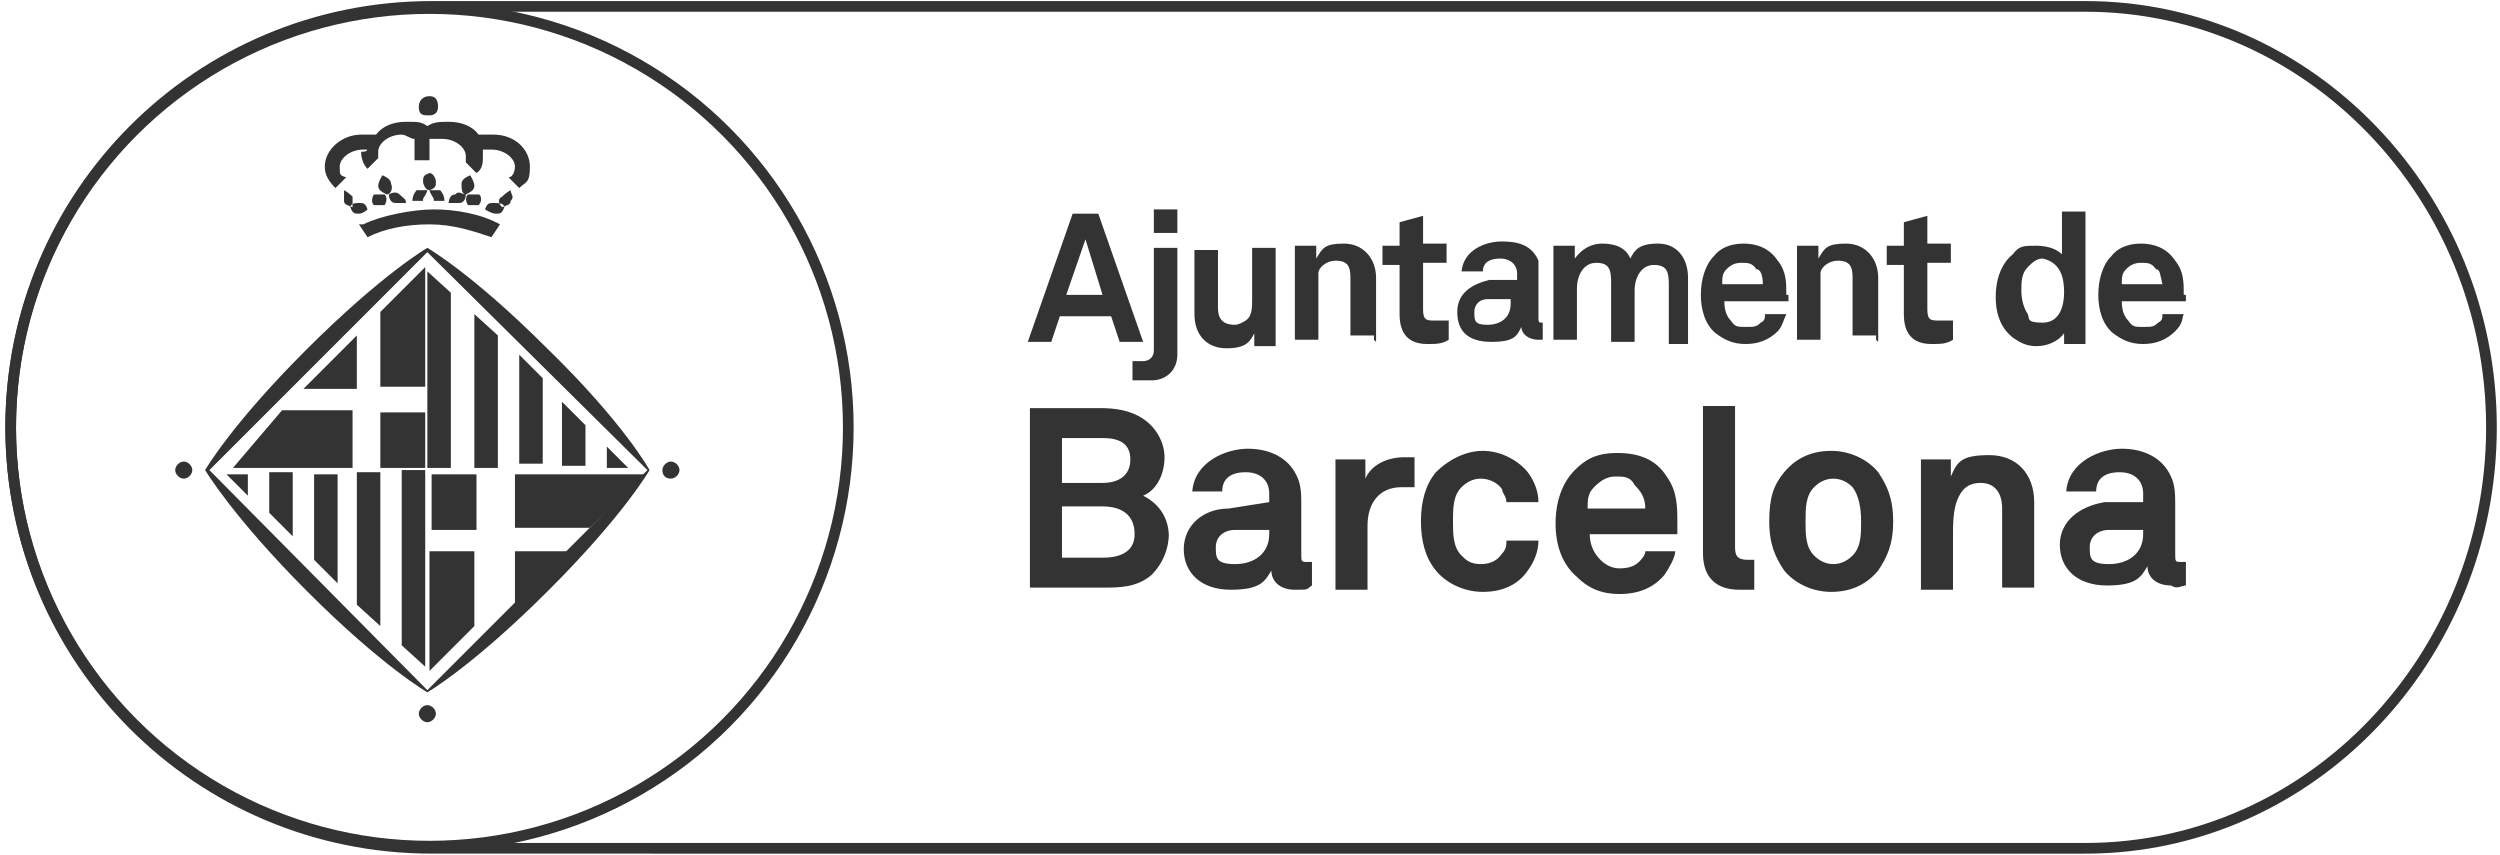 <svg xmlns="http://www.w3.org/2000/svg" id="Capa_1" data-name="Capa 1" viewBox="0 0 117 40"><defs><style>      .cls-1 {        fill: #333;      }      .cls-1, .cls-2 {        stroke-width: 0px;      }      .cls-2, .cls-3 {        fill: none;      }      .cls-3 {        stroke: #333;        stroke-miterlimit: 10;        stroke-width: .5px;      }    </style></defs><path class="cls-3" d="M.5,20C.5,9.1,9.3.3,20.2.3h77.4c10.5,0,19,8.9,19,19.7s-8.5,19.7-19,19.7H20.2C9.3,39.7.5,30.9.5,20H.5Z"></path><path class="cls-1" d="M53.5,16l-2.1-6h-1.2l-2.1,6h1.1l.4-1.2h2.4l.4,1.2h1.1ZM51.6,13.8h-1.7l.9-2.6.8,2.6ZM55.1,9.8h-1.1v1.1h1.1v-1.1ZM55.1,16.6v-5h-1.1v4.8c0,.3-.2.5-.5.5s-.2,0-.5,0v.9c.2,0,.4,0,.5,0h.4c.7,0,1.2-.5,1.2-1.2ZM59.7,16v-4.4h-1.1v2.4c0,.4,0,.8-.3,1,0,0-.3.2-.5.2-.6,0-.8-.3-.8-.8v-2.7h-1.1v3c0,1,.6,1.6,1.5,1.6s1.1-.3,1.3-.7v.6h1ZM64.4,16v-3c0-.9-.6-1.6-1.5-1.6s-1,.2-1.3.7v-.6h-1v4.4h1.1v-1.9c0-.4,0-.8,0-1.2,0-.3.4-.6.8-.6.6,0,.7.3.7.8v2.7h1.1v.2ZM67.8,15.9v-.9h-.7c-.3,0-.5,0-.5-.5v-2.2h1.1v-.9h-1.1v-1.3l-1.1.3v1.1h-.8v.9h.8v2.3c0,.9.4,1.4,1.3,1.4.4,0,.7,0,1-.2ZM72.2,15.9v-.8h0c-.2,0-.2,0-.2-.3v-1.7c0-.3,0-.6,0-.9-.3-.7-.9-.9-1.7-.9s-1.8.4-1.9,1.4h1c0-.4.3-.6.8-.6s.8.3.8.7v.3h-1.3c-.8.2-1.5.6-1.5,1.5s.5,1.4,1.6,1.4,1.2-.3,1.4-.7c0,.3.3.6.8.6,0,0,.2,0,.4,0ZM70.7,14.2c0,.7-.5,1-1.1,1s-.6-.2-.6-.6.3-.6.6-.6h1.1c0,0,0,.2,0,.2ZM79,16v-3c0-.9-.5-1.6-1.4-1.6s-1.1.3-1.3.7c-.2-.5-.7-.7-1.3-.7s-1,.3-1.3.7v-.6h-1v4.4h1.1v-2.4c0-.6.3-1.2.9-1.2s.7.3.7.9v2.8h1.1v-2.4c0-.6.3-1.2.9-1.2s.7.3.7.9v2.8h.9v-.2ZM83.6,13.8c0-.6,0-1.1-.4-1.6-.4-.6-1-.8-1.6-.8s-1.1.2-1.4.6c-.4.4-.6,1.1-.6,1.8s.2,1.4.7,1.8c.4.3.8.5,1.4.5s1.1-.2,1.5-.6c.2-.2.3-.6.4-.8h-1c0,.2,0,.3-.2.4-.2.2-.3.2-.7.2s-.5,0-.7-.3c-.2-.2-.3-.5-.3-.9h3c0,0,0-.3,0-.3ZM82.5,13.3h-1.9c0-.3,0-.5.2-.7.2-.2.4-.3.7-.3s.5,0,.7.3c.2,0,.3.3.3.7ZM87.9,16v-3c0-.9-.6-1.6-1.5-1.6s-1,.2-1.3.7v-.6h-1v4.4h1.1v-1.9c0-.4,0-.8,0-1.2,0-.3.4-.6.8-.6.6,0,.7.3.7.8v2.7h1.1v.2ZM91.4,15.9v-.9h-.7c-.3,0-.5,0-.5-.5v-2.2h1.1v-.9h-1.1v-1.3l-1.1.3v1.1h-.8v.9h.8v2.3c0,.9.4,1.4,1.3,1.4.4,0,.7,0,1-.2ZM97.6,16v-6.1h-1.1v2c-.2-.2-.6-.4-1.2-.4s-.8,0-1.1.4c-.5.4-.8,1.1-.8,2s.3,1.5.8,1.9c.3.2.6.4,1.1.4s1-.2,1.3-.6v.5h1ZM96.6,13.7c0,.6-.2,1.4-1,1.4s-.6-.2-.7-.4c-.2-.3-.3-.7-.3-1.1s0-.8.3-1.1c.2-.2.4-.4.7-.4.9.2,1,1,1,1.6ZM102.2,13.8c0-.6,0-1.1-.4-1.6-.4-.6-1-.8-1.6-.8s-1.1.2-1.4.6c-.4.4-.6,1.1-.6,1.8s.2,1.4.7,1.8c.4.3.8.5,1.4.5s1.1-.2,1.5-.6.3-.6.4-.8h-1c0,.2,0,.3-.2.4-.2.2-.3.2-.7.2s-.5,0-.7-.3c-.2-.2-.3-.5-.3-.9h3c0,0,0-.3,0-.3ZM101.2,13.3h-1.9c0-.3,0-.5.2-.7.2-.2.4-.3.7-.3s.5,0,.7.3c.2,0,.2.3.3.7Z"></path><path class="cls-1" d="M54.7,25.1c0-.8-.4-1.5-1.2-1.9.7-.3,1-1.1,1-1.8s-.4-1.4-1-1.8c-.6-.4-1.3-.5-2-.5h-3.3v8.4h3.4c.8,0,1.6,0,2.3-.6.5-.5.8-1.2.8-1.9ZM52.9,21.5c0,.8-.6,1.1-1.3,1.1h-1.9v-2.1h1.9c.7,0,1.3.2,1.3,1ZM53.1,25c0,.9-.8,1.1-1.5,1.1h-1.9v-2.4h1.9c.9,0,1.5.4,1.5,1.3ZM61.4,27.4v-1.1h-.2c-.3,0-.3,0-.3-.4v-2.3c0-.4,0-.9-.2-1.3-.4-.9-1.3-1.3-2.3-1.3s-2.5.6-2.6,2h1.4c0-.6.4-.9,1.1-.9s1.1.4,1.1,1v.4l-1.9.3c-1.2,0-2.1.8-2.1,1.9s.8,1.9,2.2,1.9,1.6-.4,1.9-.9c0,.5.4.9,1.1.9s.5,0,.8-.2ZM59.4,25c0,.9-.7,1.4-1.6,1.4s-.9-.3-.9-.8.4-.8.9-.8h1.6c0,0,0,.2,0,.2ZM66.2,22.8v-1.4h-.5c-.7,0-1.5.3-1.8,1v-.9h-1.4v6.1h1.5v-3c0-1,.5-1.8,1.6-1.8.2,0,.4,0,.6,0ZM72,25.3h-1.5c0,.2,0,.4-.2.6-.2.3-.5.5-1,.5s-.7-.2-.9-.4c-.4-.4-.4-1-.4-1.6s0-1.2.4-1.6c.2-.2.5-.4.9-.4s.8.2,1,.5c0,.2.2.3.2.6h1.5c0-.5-.2-1-.5-1.4-.4-.5-1.2-1-2.1-1s-1.7.5-2.2,1c-.5.6-.7,1.4-.7,2.3s.2,1.7.7,2.3c.4.5,1.2,1,2.2,1s1.7-.4,2.1-1c.3-.4.5-.9.5-1.4ZM78.5,24.5c0-.8,0-1.5-.5-2.2-.5-.8-1.3-1.1-2.3-1.1s-1.5.3-2,.8c-.6.6-.9,1.5-.9,2.5s.3,1.9,1,2.5c.5.5,1.1.8,2,.8s1.6-.3,2.1-.9c.2-.3.5-.8.5-1.1h-1.4c0,.2-.2.4-.3.5-.2.2-.5.3-.9.3s-.7-.2-.9-.4c-.3-.3-.5-.7-.5-1.2h4.1c0-.3,0-.5,0-.5ZM77,23.8h-2.7c0-.4,0-.7.3-1s.6-.5,1-.5.7,0,.9.4c.3.3.5.6.5,1.1ZM82.1,27.5v-1.3h-.3c-.5,0-.6-.2-.6-.6v-6.6h-1.5v6.9c0,1.2.7,1.7,1.7,1.7s.4,0,.7,0ZM88.6,24.4c0-1.1-.3-1.7-.7-2.3-.4-.5-1.2-1-2.2-1s-1.7.4-2.2,1c-.5.6-.7,1.2-.7,2.3s.3,1.7.7,2.3c.4.5,1.2,1,2.2,1s1.7-.4,2.2-1c.4-.6.7-1.2.7-2.3ZM87.1,24.4c0,.6,0,1.2-.4,1.6-.2.2-.5.4-.9.4s-.7-.2-.9-.4c-.4-.4-.4-1-.4-1.6s0-1.2.4-1.6c.2-.2.5-.4.9-.4s.7.2.9.4c.3.4.4,1,.4,1.6ZM95.2,27.5v-4c0-1.3-.8-2.2-2.1-2.2s-1.5.3-1.8,1v-.8h-1.4v6.1h1.5v-2.5c0-.5,0-1.2.2-1.7.2-.5.5-.8,1.1-.8s1,.4,1,1.2v3.7h1.5ZM102.3,27.4v-1.1h-.2c-.3,0-.3,0-.3-.4v-2.3c0-.4,0-.9-.2-1.3-.4-.9-1.3-1.3-2.3-1.3s-2.5.6-2.6,2h1.4c0-.6.4-.9,1.1-.9s1.1.4,1.1,1v.4h-1.8c-1.2.2-2.1.9-2.1,2s.8,1.9,2.2,1.9,1.6-.4,1.9-.9c0,.5.4.9,1.1.9.3.2.5,0,.7,0ZM100.3,25c0,.9-.7,1.4-1.6,1.4s-.9-.3-.9-.8.4-.8.9-.8h1.6c0,0,0,.2,0,.2Z"></path><circle class="cls-3" cx="20.1" cy="20" r="19.6"></circle><rect class="cls-2" x=".5" y=".3" width="116.1" height="39.3"></rect><path class="cls-1" d="M19.8,8.5c0-.2,0-.3.3-.4.2,0,.3.3.3.4,0,.2,0,.3-.3.4-.2,0-.3-.3-.3-.4ZM20.3,9.3c0,0-.2-.3-.2-.4.2,0,.4,0,.5,0,0,0,.2.2.2.5-.2,0-.4,0-.5,0ZM19.8,9.3c0,0,.2-.3.2-.4-.2,0-.4,0-.5,0,0,0-.2.2-.2.5.2,0,.4,0,.5,0ZM21.6,8.6c0-.2.2-.3.4-.4,0,0,.2.3.2.5s-.2.3-.4.4c-.2,0-.2-.3-.2-.5ZM21.9,9.6c0,0-.2-.3,0-.5.2,0,.4,0,.5,0s.2.3,0,.5c-.2,0-.4,0-.5,0ZM21.5,9.5c.2,0,.3-.2.3-.4-.2,0-.3-.2-.5,0-.2,0-.3.2-.3.4,0,0,.3,0,.5,0ZM23.5,9.2c0,0,.2-.2.4-.3,0,.2.2.3,0,.5,0,.2-.2.2-.4.3-.2-.2-.2-.4,0-.5ZM23.2,10c.2,0,.3,0,.4-.3,0-.2-.3-.2-.5-.2s-.3,0-.4.3c0,0,.3.2.5.2ZM18.3,8.6c0-.2-.2-.3-.4-.4,0,0-.2.3-.2.5s.2.3.4.4c.2,0,.3-.3.2-.5ZM18,9.6c0,0,.2-.3,0-.5-.2,0-.4,0-.5,0,0,0-.2.3,0,.5.2,0,.4,0,.5,0ZM18.5,9.5c-.2,0-.3-.2-.3-.4,0,0,.3-.2.5,0s.3.2.3.4c-.2,0-.4,0-.5,0ZM16.5,9.2c0,0-.2-.2-.4-.3,0,.2,0,.3,0,.5,0,.2.2.2.4.3,0-.2,0-.4,0-.5ZM16.8,10c-.2,0-.3,0-.4-.3,0-.2.3-.2.4-.2.2,0,.3,0,.4.3,0,0-.2.2-.4.2ZM19.6,5c0-.3.2-.5.5-.5s.4.2.4.5-.2.4-.4.4c-.3,0-.5,0-.5-.4ZM16.8,10.5l.4.6c.8-.4,1.8-.6,2.9-.6s2,.3,2.9.6l.4-.6c-.9-.5-2.1-.7-3.1-.7s-2.5.3-3.3.7ZM17.4,7c0,0-.3,0-.4,0-.6,0-1.1.4-1.1.8s0,.4.3.5l-.5.5c-.3-.3-.5-.6-.5-1,0-.8.8-1.5,1.7-1.5s.5,0,.7,0c.3-.4.8-.6,1.4-.6s.7,0,1,.2c.3-.2.6-.2,1-.2.6,0,1.1.2,1.4.6.2,0,.5,0,.7,0,1,0,1.7.7,1.7,1.5s-.2.7-.5,1l-.5-.5c.2,0,.3-.3.3-.5,0-.4-.5-.8-1.1-.8s-.3,0-.4,0v.3c0,.3,0,.6-.3.8l-.5-.5c0,0,0-.2,0-.3,0-.4-.5-.8-1.1-.8s-.4,0-.6,0v1h-.7v-1c-.2,0-.4-.2-.6-.2-.6,0-1.1.4-1.1.8s0,.2,0,.3l-.5.5c-.2-.2-.3-.5-.3-.8.2,0,.3,0,.3-.2ZM19.6,33.4c0-.2.2-.4.4-.4s.4.2.4.4-.2.4-.4.4-.4-.2-.4-.4ZM8.2,22c0-.2.2-.4.4-.4s.4.2.4.4-.2.4-.4.4-.4-.2-.4-.4ZM31,22c0-.2.2-.4.4-.4s.4.2.4.4-.2.4-.4.4c-.3,0-.4-.2-.4-.4ZM19.9,21.9h-2.1v-2.6h2.1v2.6ZM17.8,14.6l2.1-2.1v5.6h-2.1v-3.5ZM22.2,29.3l-2.1,2.1v-5.6h2.1v3.5ZM20.2,22.2h2.1v2.6h-2.1v-2.6ZM18.8,30.3v-8.3h1.1v9.2l-1.1-1ZM16.7,28.3v-6.2h1.1v7.2l-1.1-1ZM14.7,26.2v-4h1.1v5.1l-1.1-1.1ZM12.6,24.1v-2h1.1v3l-1.1-1.1ZM10.6,22.2h1v1l-1-1ZM21.1,13.6v8.3h-1.1v-9.2l1.1,1ZM23.3,15.7v6.2h-1.1v-7.2l1.1,1ZM25.4,17.7v4h-1.1v-5.1l1.1,1.1ZM27.4,19.8v2h-1.1v-3l1.1,1.1ZM29.4,21.9h-1v-1l1,1ZM30.4,22s-1.2,2.1-4.7,5.6c-3.6,3.6-5.7,4.8-5.7,4.8,0,0-2.1-1.2-5.6-4.7-3.5-3.5-4.8-5.7-4.8-5.7,0,0,1.2-2.1,4.7-5.6,3.6-3.6,5.7-4.8,5.7-4.8,0,0,2.1,1.2,5.6,4.7,3.6,3.5,4.8,5.7,4.8,5.7ZM20,32.3l10.3-10.3-10.3-10.2-10.2,10.2,10.2,10.3ZM30.4,22s-1.2,2.1-4.7,5.6c-3.6,3.6-5.7,4.8-5.7,4.8,0,0-2.1-1.2-5.6-4.7-3.5-3.5-4.8-5.7-4.8-5.7,0,0,1.2-2.1,4.7-5.6,3.6-3.6,5.7-4.8,5.7-4.8,0,0,2.1,1.2,5.6,4.7,3.6,3.5,4.8,5.7,4.8,5.7ZM20,32.3l10.3-10.3-10.3-10.2-10.2,10.2,10.2,10.3Z"></path><polygon class="cls-1" points="14.2 18.2 16.7 15.7 16.7 18.2 14.2 18.2"></polygon><polygon class="cls-1" points="13.2 19.2 10.9 21.9 16.5 21.9 16.5 19.2 13.2 19.2"></polygon><polygon class="cls-1" points="24.1 28.3 24.1 25.8 26.6 25.8 24.1 28.3"></polygon><polygon class="cls-1" points="24.1 22.2 24.1 23.4 24.1 24.7 25.9 24.7 27.6 24.7 30.2 22.2 24.1 22.2"></polygon></svg>